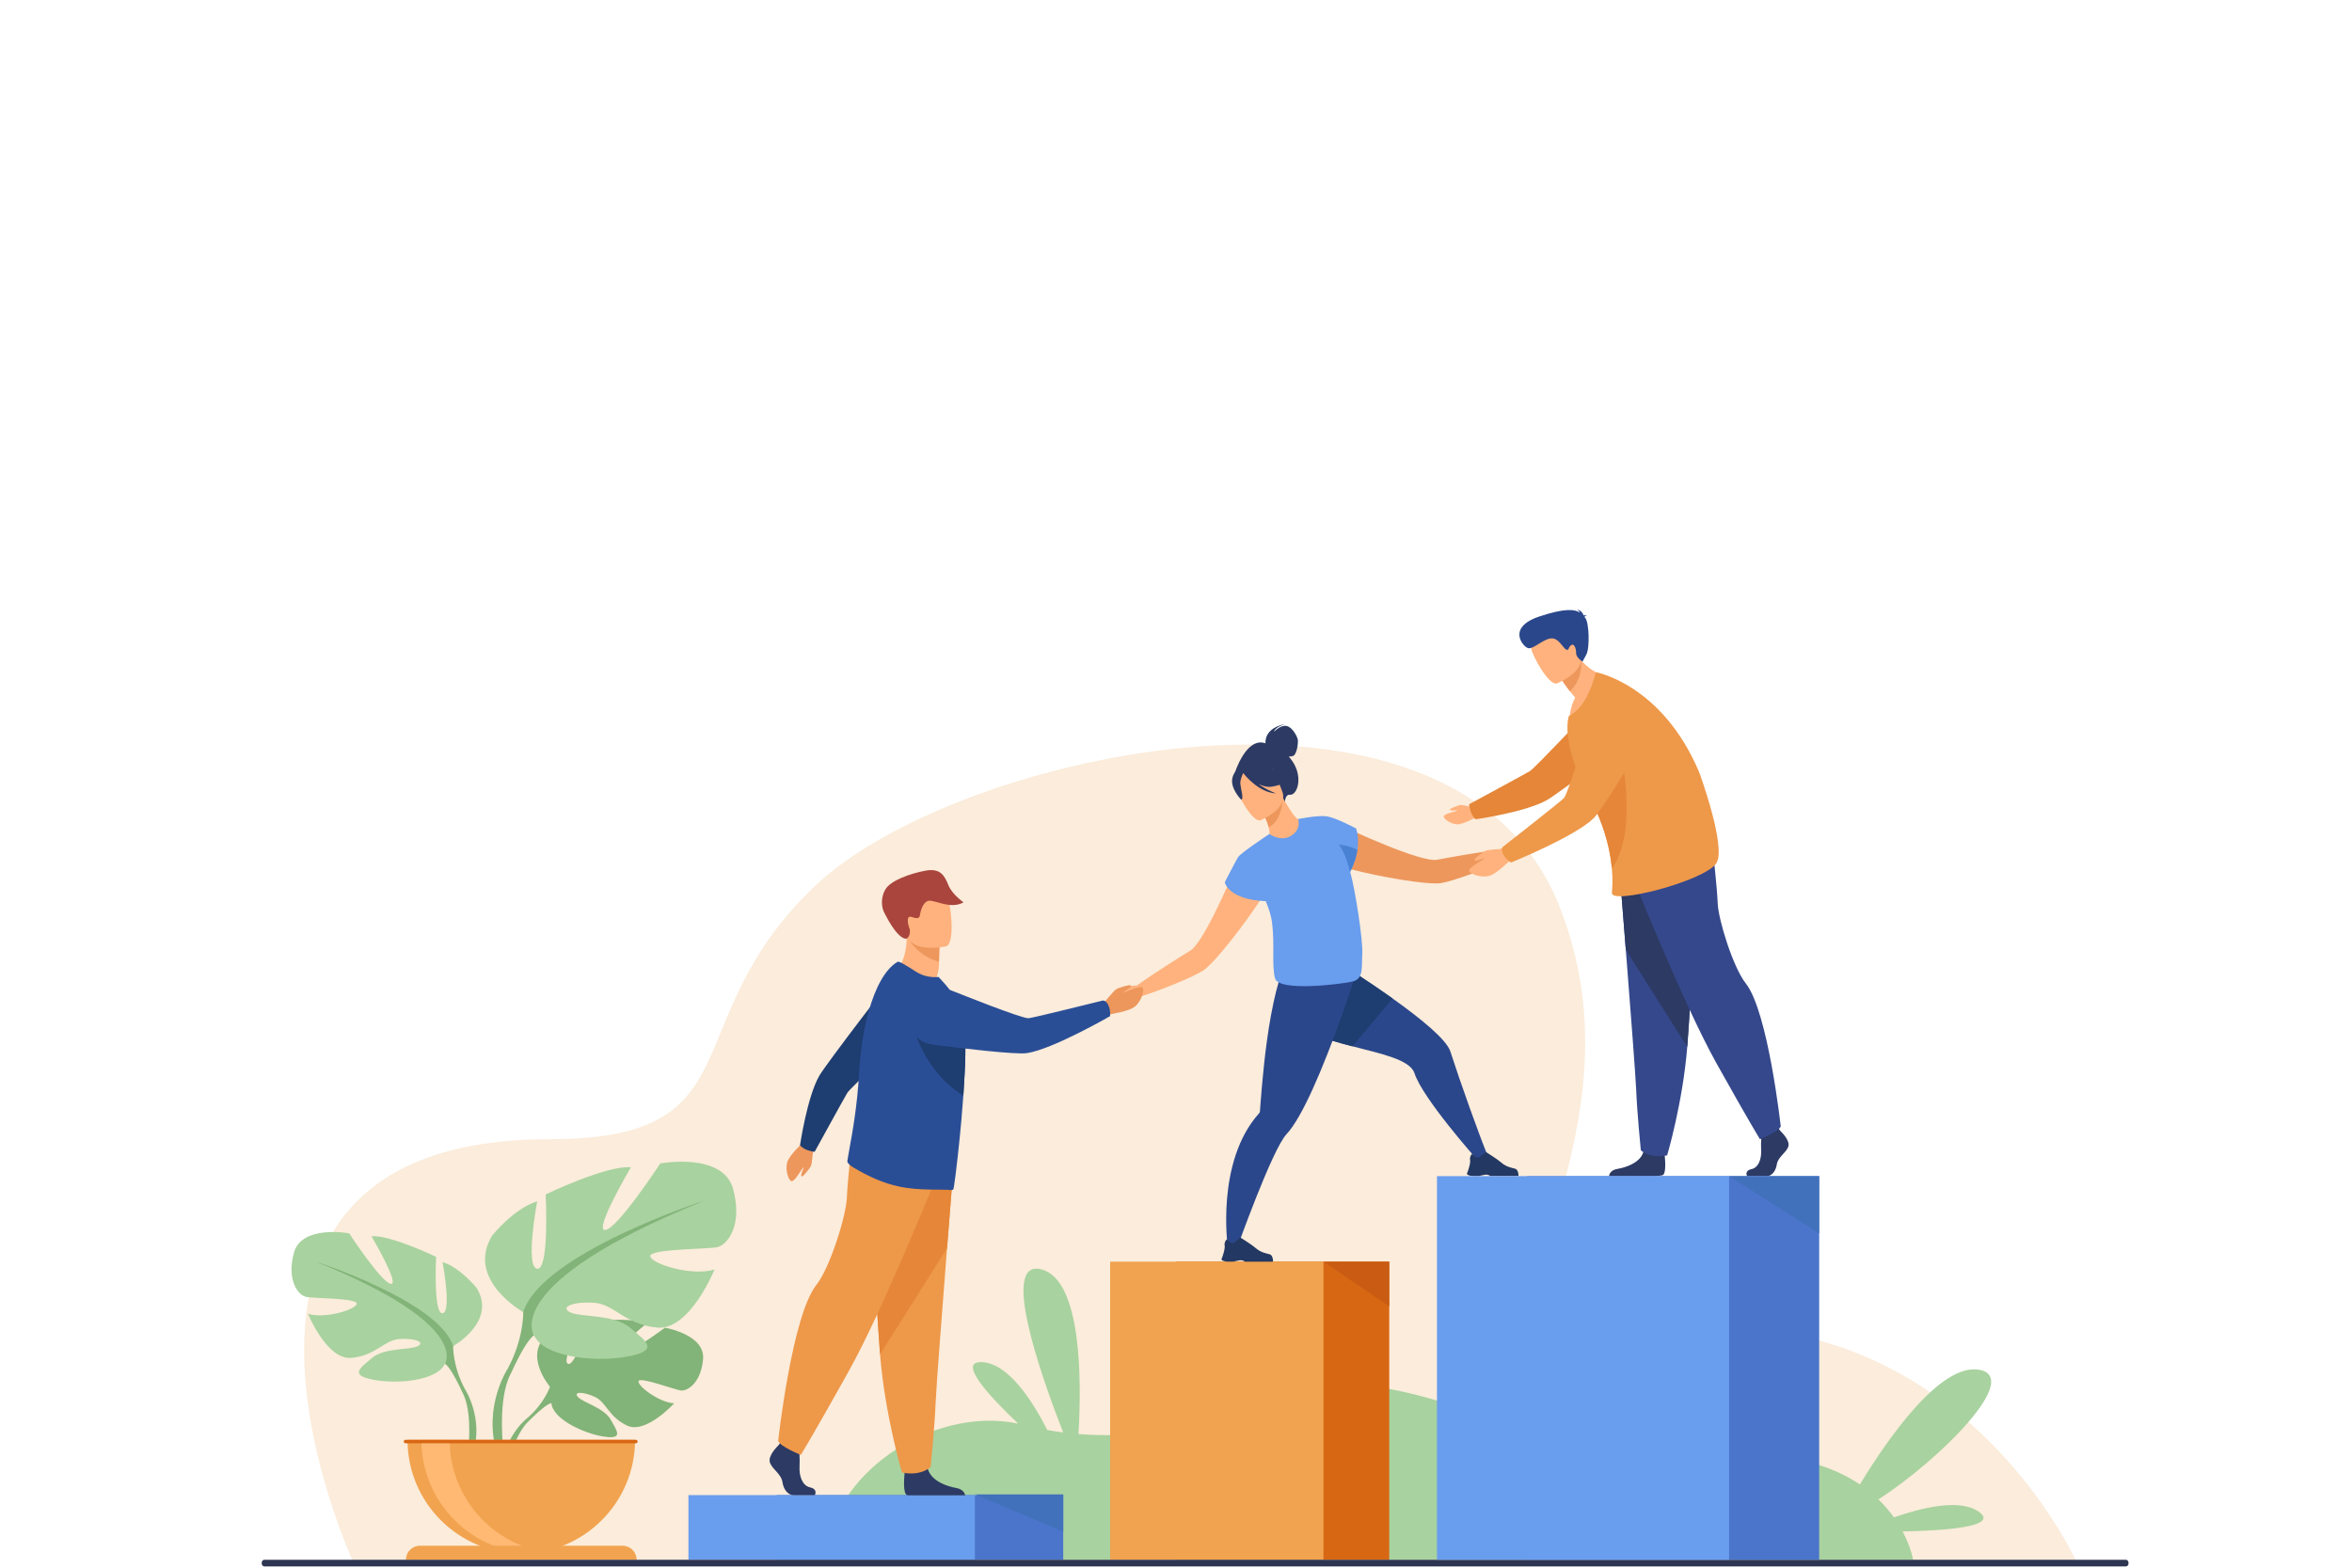 <?xml version="1.0" encoding="utf-8"?>
<!-- Generator: Adobe Illustrator 25.2.0, SVG Export Plug-In . SVG Version: 6.00 Build 0)  -->
<svg version="1.1" id="_x3C_Layer_x3E_" xmlns="http://www.w3.org/2000/svg" xmlns:xlink="http://www.w3.org/1999/xlink" x="0px"
	 y="0px" viewBox="0 0 3000 2000" enable-background="new 0 0 3000 2000" xml:space="preserve">
<g>
	<g>
		<path fill="#FBECDB" d="M452.827,1998.02c0,0-255.774-544.68,248.328-544.68c266.35,0,156.626-149.442,337.71-322.394
			c181.084-172.95,814.37-311.128,949.159,22.845c134.788,333.973-198.324,587.543,123.562,544.045
			c386.807-52.271,539.608,300.183,539.608,300.183H452.827z"/>
		<path fill="#A8D29F" d="M2524.353,1928.91c-23.869-17.442-72.641-5.666-108.639,6.928c-5.378-7.558-11.898-15.343-19.785-22.956
			c77.546-49.954,184.647-156.485,127.881-165.503c-49.345-7.839-115.942,88.051-151.531,146.425
			c-36.959-24.863-93.591-43.141-180.056-36.802c-224.398,16.451-399.699-128.295-528.92-80.019
			c-102.742,38.385-196.897,59.888-287.705,52.542c3.908-66.336,4.756-196.581-47.334-210.094
			c-52.883-13.718-1.01,134.197,27.821,208.055c-6.765-0.865-13.514-1.896-20.247-3.099c-18.668-36.811-49.432-84.982-83.212-86.629
			c-31.812-1.55,7.45,41.756,46.088,78.447c-111.049-23.314-242.776,66.954-244.961,173.686h1386.371c0,0-2.455-15.58-13.334-36.12
			C2480.371,1952.722,2550.28,1947.856,2524.353,1928.91z"/>
		<g>
			<g>
				<rect x="990.771" y="1907.401" fill="#4A75CB" width="365.396" height="82.507"/>
				<rect x="878.106" y="1907.399" fill="#699DEE" width="365.393" height="82.514"/>
			</g>
		</g>
		<g>
			<g>
				<g>
					
						<rect x="1499.91" y="1609.596" transform="matrix(-1 -1.224647e-16 1.224647e-16 -1 3271.899 3599.488)" fill="#D86713" width="272.079" height="380.296"/>
					
						<rect x="1416.019" y="1609.596" transform="matrix(-1 -1.224647e-16 1.224647e-16 -1 3104.116 3599.488)" fill="#F1A34F" width="272.078" height="380.296"/>
				</g>
			</g>
			<polygon fill="#C95C12" points="1688.097,1609.596 1771.989,1666.699 1771.989,1609.596 			"/>
		</g>
		<g>
			<path fill="#82B378" d="M848.214,1693.835c0,0-50.882,37.837-60.803,35.541c-9.922-2.294,37.186-40.843,37.186-40.843
				c-17.727-8.523-72.83-3.179-72.83-3.179s-18.354,59.189-27.406,54.522c-9.05-4.666,18.926-51.58,18.926-51.58
				c-19.743-1.19-43.958,13.469-43.958,13.469c-33.149,26.18,2.179,67.396,2.179,67.396s-6.804,20.375-27.738,38.929
				c0,0-29.899,22.112-31.975,61.62l5.426,0.485c0,0,8.603-36.796,24.236-54.201c0.608-0.629,1.492-1.535,2.582-2.634
				c2.547-2.357,4.331-4.13,5.53-5.446c7.78-7.477,18.533-16.999,23.713-17.922c0,0-0.26-0.952-0.221-2.605
				c0.071,0.833,0.144,1.692,0.221,2.605c1.774,20.831,42.188,39.024,67.05,42.765c24.863,3.741,17.177-6.478,8.611-21.632
				c-8.566-15.153-35.676-21.934-41.862-28.913c-6.185-6.979,6.602-6.995,21.583-0.153c14.979,6.842,17.03,25.084,41.061,36.593
				c24.03,11.508,60.188-28.368,60.188-28.368c-19.151-0.972-46.5-21.771-45.511-28.134c0.991-6.364,46.424,10.979,54.191,11.811
				c7.767,0.832,25.439-8.828,28.173-40.115C899.5,1702.563,848.214,1693.835,848.214,1693.835z"/>
			<g>
				<path fill="#A8D29F" d="M577.985,1717.329c0,0,56.2-31.472,29.973-74.183c0,0-20.981-26.227-43.46-32.971
					c0,0,11.988,63.693,0,65.192c-11.99,1.499-8.243-71.935-8.243-71.935s-59.197-28.474-82.426-26.227
					c0,0,36.717,62.195,24.728,60.696c-11.989-1.5-53.202-64.442-53.202-64.442s-60.696-11.241-70.437,24.727
					c-9.741,35.967,5.994,53.952,14.987,56.2c8.991,2.248,66.689,1.498,65.191,8.991c-1.499,7.493-40.463,19.483-62.194,12.739
					c0,0,23.979,59.197,55.45,56.2c31.472-2.998,41.213-22.48,60.695-23.979s33.719,3.746,23.978,8.992
					c-9.741,5.245-42.712,1.719-58.446,15.096c-15.737,13.378-28.474,21.62,0.749,27.615c29.224,5.995,81.676,2.248,92.166-20.232
					C577.985,1717.329,577.985,1717.329,577.985,1717.329z"/>
				<path fill="#82B378" d="M592.971,1772.029c-15.736-29.224-14.987-54.7-14.987-54.7
					c-17.984-56.95-175.341-107.902-175.341-107.902c200.068,80.927,164.85,130.382,164.85,130.382
					c5.392,3.146,13.476,18.142,19.087,29.649c0.798,1.957,2.064,4.667,3.943,8.346l0,0c0.762,1.663,1.371,3.025,1.792,3.974
					c10.301,25.774,4.844,70.284,4.844,70.284l6.243,1.677C617.239,1808.88,592.971,1772.029,592.971,1772.029z"/>
			</g>
			<g>
				<path fill="#A8D29F" d="M667.394,1673.926c0,0-74.082-41.485-39.51-97.787c0,0,27.657-34.571,57.289-43.461
					c0,0-15.804,83.958,0,85.934c15.805,1.976,10.865-94.824,10.865-94.824s78.032-37.535,108.653-34.571
					c0,0-48.4,81.983-32.596,80.007c15.805-1.975,70.13-84.945,70.13-84.945s80.008-14.817,92.849,32.595
					c12.84,47.412-7.903,71.117-19.755,74.081s-87.91,1.976-85.934,11.853c1.976,9.878,53.338,25.682,81.983,16.792
					c0,0-31.608,78.032-73.093,74.082c-41.485-3.951-54.326-29.633-80.008-31.609s-44.449,4.938-31.608,11.853
					c12.84,6.914,56.302,2.266,77.044,19.9c20.742,17.635,37.535,28.499-0.989,36.401c-38.521,7.902-107.664,2.964-121.492-26.669
					C667.394,1673.926,667.394,1673.926,667.394,1673.926z"/>
				<path fill="#82B378" d="M898.527,1531.69c0,0-207.427,67.167-231.133,142.236c0,0,0.988,33.583-19.756,72.105
					c0,0-31.988,48.576-13.751,107.708l8.23-2.212c0,0-7.193-58.67,6.386-92.646c0.554-1.252,1.357-3.047,2.361-5.238
					c0-0.001,0-0.001,0-0.001c2.478-4.85,4.147-8.422,5.2-11.003c7.396-15.168,18.053-34.936,25.159-39.082
					C681.222,1703.557,634.799,1638.367,898.527,1531.69z"/>
			</g>
			<path fill="#F1A34F" d="M664.898,1981.966c80.144,0,145.112-64.969,145.112-145.113H519.785
				C519.785,1916.997,584.754,1981.966,664.898,1981.966z"/>
			<path fill="#FFB973" d="M700.605,1980.856c-5.901,0.737-11.92,1.11-18.029,1.11c-80.141,0-145.106-64.972-145.106-145.114h36.05
				C573.52,1910.893,628.969,1971.978,700.605,1980.856z"/>
			<path fill="#F1A34F" d="M794.112,1971.989H535.683c-9.887,0-17.903,8.016-17.903,17.903h294.234
				C812.014,1980.005,803.999,1971.989,794.112,1971.989z"/>
			<path fill="#D86713" d="M811.085,1836.852H517.238c-1.229,0-2.226,0.997-2.226,2.226c0,1.229,0.997,2.226,2.226,2.226h293.847
				c1.229,0,2.225-0.997,2.225-2.226C813.31,1837.849,812.314,1836.852,811.085,1836.852z"/>
		</g>
		<g>
			<path fill="#ED975D" d="M1930.858,1072.703c-4.206-0.639-16.88,11.079-16.88,11.079l0,0
				c-27.065,3.127-66.635,10.313-80.876,13.055c-10.101,1.945-37.254-7.313-63.781-17.943
				c-31.548-12.648-62.206-27.237-62.206-27.237c-17.505-0.892-37.385,31.047-1.885,51.352c5.419,3.1,25.783,8.391,49.23,13.221
				c0,0,0,0,0.005-0.003c32.346,6.665,70.558,12.451,83.566,10.417c15.109-2.364,57.878-18.009,83.318-29.991v0.001
				c0,0,0.025-0.012,0.065-0.032c0.095-0.045,0.188-0.089,0.283-0.133c1.527-0.714,7.754-3.488,11.911-3.242
				c4.766,0.283,15.381-8.44,15.705-10.768C1949.636,1080.153,1935.065,1073.342,1930.858,1072.703z"/>
			<path fill="#2B478B" d="M1897.812,1475.051l-14.901,3.028c0,0-68.193-76.62-78.715-108.861
				c-5.631-17.23-41.632-24.676-79.256-34.402c-32.747-8.467-66.723-18.667-82.948-38.571
				c-34.876-42.764,21.903-95.311,21.903-95.311s60.371,35.88,112.452,72.948c36.403,25.905,68.757,52.388,73.633,67.608
				C1861.819,1378.502,1886.927,1448.858,1897.812,1475.051z"/>
			<path fill="#233862" d="M1877.867,1500.327h8.383c2.807-0.441,4.881-1.254,7.76-1.63c4.373-0.573,6.386,1.219,6.786,1.63
				c0.055,0.055,0.079,0.085,0.079,0.085h35.606c0.896-1.278,0.036-4.242-0.806-6.423c-0.567-1.482-1.804-2.605-3.334-3.047
				c-3.776-1.094-11.22-2.068-18.037-8.239c-3.835-3.465-18.52-12.743-18.52-12.743l-0.078-0.018
				c-0.323,0.006-1.858,0.477-8.537,6.118c-3.453,2.91-9.338-4.11-9.338-4.11s-1.105,0.914-1.93,2.617
				c-0.664,1.344-1.147,3.19-0.765,5.466c0.532,3.208-1.182,9.171-2.552,13.203c-0.829,2.444-1.528,4.177-1.528,4.177
				S1870.656,1499.426,1877.867,1500.327z"/>
			<path fill="#1E3D70" d="M1776.347,1273.882l-51.407,60.934c-32.747-8.467-66.723-18.667-82.948-38.571
				c-34.876-42.764,21.903-95.311,21.903-95.311S1724.266,1236.813,1776.347,1273.882z"/>
			<path fill="#2B478B" d="M1729.633,1242.054c0,0-4.145,13.068-10.891,32.731c-8.531,24.861-21.239,60.259-35.022,93.087
				c-3.028,7.213-6.112,14.306-9.213,21.133c-11.462,25.262-23.197,46.917-33.527,57.921
				c-18.562,19.783-63.69,146.968-63.69,146.968l-11.245-3.112c0,0-15.677-108.603,39.859-170.403
				c0.594-0.659,1.059-1.422,1.124-2.306c0.008-0.007,0.008-0.016,0.008-0.024c0.739-9.149,3.381-50.113,9.133-91.623
				c1.414-10.185,3.012-20.394,4.812-30.178c0.111-0.626,0.232-1.245,0.345-1.863c8.45-45.238,16.539-65.36,26.98-75.479
				l76.781,21.855L1729.633,1242.054z"/>
			<path fill="#233862" d="M1564.791,1609.513h8.382c2.808-0.443,4.881-1.256,7.76-1.631c4.373-0.573,6.387,1.219,6.787,1.631
				c0.054,0.054,0.078,0.084,0.078,0.084h35.607c0.896-1.279,0.036-4.242-0.807-6.423c-0.567-1.482-1.803-2.605-3.334-3.048
				c-3.776-1.093-11.22-2.067-18.037-8.238c-3.835-3.465-18.52-12.744-18.52-12.744l-0.078-0.018
				c-0.323,0.005-1.857,0.478-8.537,6.117c-3.453,2.91-9.338-4.11-9.338-4.11s-1.104,0.915-1.93,2.618
				c-0.663,1.343-1.147,3.19-0.764,5.466c0.532,3.208-1.183,9.171-2.551,13.203c-0.831,2.443-1.53,4.176-1.53,4.176
				S1557.58,1608.611,1564.791,1609.513z"/>
			<path fill="#FFB27D" d="M1581.259,1094.353c0,0-12.846,31.428-27.659,62.021c-12.459,25.719-26.302,50.845-35.081,56.208
				c-12.376,7.562-46.473,28.888-68.59,44.797c0,0-17.261-0.131-19.942,3.173c-2.681,3.305-8.869,18.151-7.062,19.654
				c1.807,1.503,15.528,0.806,18.862-2.611c2.908-2.98,9.382-5.123,10.99-5.622c0.101-0.031,0.199-0.06,0.3-0.092
				c0.042-0.011,0.069-0.02,0.069-0.02v-0.001c26.877-8.268,69.035-25.494,81.797-33.919c10.987-7.254,35.347-37.258,54.777-63.964
				c0.005-0.002,0.005-0.002,0.005-0.002c14.085-19.358,25.581-36.98,27.501-42.92
				C1629.803,1092.141,1593.602,1081.909,1581.259,1094.353z"/>
			<path fill="#2C3A64" d="M1648.448,971.109c-1.526-2.222-3.066-4.186-4.603-5.946c1.902,0.041,3.963-0.147,5.67-0.852
				c4.51-1.864,6.565-16.181,5.887-20.427c-0.677-4.245-6.939-16.526-14.663-17.75c-7.725-1.225-15.707,7.354-15.707,7.354
				c1.427-6.193,14.496-9.763,14.496-9.763c-26.92,4.963-25.547,22.918-25.362,24.576c-24.643-8.778-39.108,37.627-39.108,37.627
				l63.83,37.616c0,0,0.167-10.25,6.258-9.589C1654.645,1014.984,1662.549,991.663,1648.448,971.109z"/>
			<path fill="#FFB27D" d="M1652.514,1068.479c-14.646,6.903-34.082-3.04-33.977-3.145c1.256-1.256,0.815-5.016-0.337-9.932
				c-1.15-5.126-3.871-12.137-8.892-20.504c-1.046-1.78-2.092-3.557-3.349-5.441l1.674-0.626l28.455-11.404
				c0,0,4.604,8.264,9.416,15.796c4.079,6.278,8.368,11.927,10.252,11.718C1655.861,1044.836,1674.691,1057.808,1652.514,1068.479z"
				/>
			<path fill="#ED975D" d="M1636.089,1020.25c-0.732,10.147-4.185,28.455-17.889,35.152c-1.15-5.126-3.871-12.137-8.892-20.504
				L1636.089,1020.25z"/>
			<path fill="#FFB27D" d="M1607.642,1046.446c0,0,37.046-14.602,27.598-37.532c-9.448-22.93-11.031-40.258-35.083-31.904
				c-24.052,8.353-25.013,18.985-23.722,27.405C1577.728,1012.835,1597.762,1049.653,1607.642,1046.446z"/>
			<path fill="#2C3A64" d="M1621.461,1003.685c17.104-2.415,22.098-9.329,22.098-9.329s-15.753-4.52-25.011-19.948
				c0,0-19.226-6.484-33.473,4.355c-0.865,1.128-1.489,2.456-1.802,4.018c-3.265-1.07-8.177-0.792-11.01,8.437
				c-4.257,13.864,10.887,29.004,10.887,29.004c3.671-1.038-0.47-13.394-1.049-19.988c-0.425-4.854,2.192-11.065,3.605-14.011
				c1.813,2.351,19.859,25.03,41.89,25.935c0,0-11.64-4.037-22.232-11.938C1610.63,1002.808,1616.235,1004.423,1621.461,1003.685z"
				/>
			<path fill="#699DEE" d="M1723.046,1115.723c-0.314-1.106-0.65-2.254-1.005-3.432c5.499-10.516,8.204-19.993,9.35-28.015
				c2.511-16.949-1.778-27.411-1.778-27.411s-25.697-13.627-37.042-15.361c-0.049-0.019-0.097-0.037-0.141-0.042
				c-0.133-0.019-0.288-0.032-0.455-0.042c-11.453-1.58-36.25,3.482-36.25,3.482s4.783,12.734-8.712,21.223
				c-13.494,8.488-27.906-2.175-27.906-2.175c-0.435,0.292-0.898,0.615-1.373,0.952c0,0-0.001-0.002-0.002-0.002
				c0,0-35.507,23.427-38.695,28.781c-3.188,5.355-16.843,31.862-16.843,31.862s4.329,22.254,52.296,24.115
				c3.942,9.563,6.962,18.892,7.943,26.673c3.81,30.208-0.612,54.037,3.828,71.669c4.44,17.633,84.473,7.578,98.964,4.186
				c14.492-3.393,11.233-18.869,12.348-33.903C1738.976,1199.39,1727.766,1132.388,1723.046,1115.723z"/>
			<path fill="#4A82D3" d="M1731.392,1084.276c-1.151,8.054-3.87,17.575-9.415,28.14c-1.256-5.544-6.381-25.839-14.646-35.047
				C1707.332,1077.369,1721.245,1078.626,1731.392,1084.276z"/>
		</g>
		<g>
			<path fill="#ED975D" d="M1405.531,1282.253c0,0,14.911-18.068,18.119-20.204c3.209-2.136,17.294-5.88,18.099-5.127
				c0.805,0.755,0.841,1.846-0.904,3.387c-1.744,1.541-8.405,5.428-7.455,5.866c0.951,0.438,21.044-9.566,23.942-6.201
				c2.896,3.364-1.641,17.253-9.384,23.911c-7.743,6.658-30.855,9.498-32.309,10.427
				C1403.313,1302.194,1405.531,1282.253,1405.531,1282.253z"/>
			<path fill="#FFB27D" d="M1143.023,1240.531c0,0,21.42,25.413,48.698,14.782c0,0,5.869-14.193,5.951-24.656
				c0.009-1.287,0.026-2.535,0.045-3.722c0.146-11.782,0.543-18.392,0.543-18.392s-0.008-0.003-0.028-0.005
				c-1.241-0.518-41.699-17.127-41.665-15.749C1157.261,1224.654,1143.023,1240.531,1143.023,1240.531z"/>
			<path fill="#ED975D" d="M1160.629,1200.389c3.902,7.231,17.289,21.379,37.088,26.547c0.146-11.782,0.543-18.392,0.543-18.392
				s-0.008-0.003-0.028-0.005C1197.113,1208.238,1159.469,1198.256,1160.629,1200.389z"/>
			<path fill="#FFB27D" d="M1206.733,1207.319c0,0-45.499,10.698-51.724-17.74c-6.226-28.437-16.291-46.209,12.497-54.241
				c28.786-8.032,36.825,1.58,41.211,10.566C1213.104,1154.892,1218.409,1203.805,1206.733,1207.319z"/>
			<path fill="#A9453D" d="M1156.566,1197.328c-0.622,0.398-10.412,3.405-28.953-33.53c-2.91-5.798-4.893-18.341,1.892-29.423
				c6.785-11.083,30.841-19.797,50.827-23.589c19.987-3.792,24.785,7.454,29.492,18.758c4.94,11.865,19.21,21.633,19.21,21.633
				c-17.235,9.629-37.994-4.142-45.186-1.878c-7.192,2.265-9.732,13.598-10.272,17.233c-0.54,3.632-1.369,6.651-10.412,3.406
				c-9.043-3.244-4.088,12.817-2.641,15.887C1160.524,1185.824,1161.753,1194.005,1156.566,1197.328z"/>
			<g>
				<path fill="#2C3A64" d="M1039.358,1907.401h-27.551c-5.774,0-12.193-5.86-13.799-16.589
					c-1.607-10.736-13.478-16.588-16.049-25.371c-2.57-8.783,10.595-21.148,10.595-21.148l2.2-2.865l2.289-2.986l21.824,5.201
					c0,0,0.538,5.267,0.875,11.974c0.234,4.842,0.361,10.443,0.089,15.351c-0.642,11.713,3.237,24.322,13.502,26.601
					C1043.607,1899.848,1039.358,1907.401,1039.358,1907.401z"/>
				<path fill="#2C3A64" d="M1231.152,1907.667h-73.029c-0.699-0.141-1.229-0.298-1.551-0.464
					c-4.876-2.513-3.349-21.734-2.763-27.671c0.113-1.099,0.193-1.744,0.193-1.744s25.68-21.147,29.214-4.954
					c0.112,0.505,0.24,1.001,0.377,1.489v0.008c4.459,15.151,24.386,22.031,35.897,23.95
					C1228.285,1899.753,1230.566,1905.029,1231.152,1907.667z"/>
				<path fill="#EE9849" d="M1216.432,1485.354c0,0-3.9,48.658-8.483,107.147c-6.23,79.455-13.723,177.05-14.463,195.538
					c-1.281,32.105-6.423,83.46-6.423,83.46s-12.192,12.2-36.593,7.058c0,0-21.744-73.31-27.955-150.876
					c-0.096-1.271-0.193-2.552-0.289-3.833c-5.777-78.962-14.762-245.236-14.762-245.236L1216.432,1485.354z"/>
				<path fill="#E58638" d="M1216.432,1485.354c0,0-3.9,48.658-8.483,107.147l-85.434,135.181c-0.096-1.271-0.193-2.552-0.289-3.833
					c-5.777-78.962-14.762-245.236-14.762-245.236L1216.432,1485.354z"/>
				<path fill="#EE9849" d="M1198.623,1491.132c0,0-70.296,176.221-116.518,259.035c-46.221,82.814-60.665,105.926-60.665,105.926
					s-26.482-10.593-28.89-17.815c0,0,17.676-159.878,48.63-198.852c17.491-22.022,38.036-88.109,39-111.221
					c0.963-23.111,6.259-68.851,6.259-68.851L1198.623,1491.132z"/>
			</g>
			<g>
				<path fill="#ED975D" d="M1037.674,1461.785c0,0-1.82,22.007-3.154,25.387c-1.334,3.379-10.22,13.854-11.25,13.704
					c-1.029-0.15-1.644-0.975-1.124-3.108c0.521-2.131,3.586-8.722,2.615-8.551c-0.972,0.172-11.143,18.726-15.194,17.681
					c-4.052-1.045-8.013-14.238-5.603-23.556c2.411-9.318,18.773-23.951,19.397-25.453
					C1028.661,1445.157,1037.674,1461.785,1037.674,1461.785z"/>
				<path fill="#1E3D70" d="M1030.131,1467.366c7.781,2.498,9.028,1.933,9.028,1.933s37.87-68.948,41.706-75.259
					c3.836-6.312,80.405-77.317,80.405-77.317l-19.677-73.376c0,0-87.089,112.775-96.494,128.958
					c-15.54,26.741-24.647,88.847-24.647,88.847S1024.019,1465.404,1030.131,1467.366z"/>
			</g>
			<path fill="#2A4E96" d="M1231.272,1345.531c-0.273,15.07-1.148,32.009-2.329,49.214c-0.073,1.021-0.145,2.041-0.216,3.061
				c-0.755,10.659-1.575,21.342-2.515,31.76c-0.377,4.177-0.778,8.306-1.196,12.361l-0.064,0.547
				c-0.033,1.518-0.217,3.164-0.385,4.667c-3.839,39.02-7.864,69.848-8.611,70.322c-0.891,0.595-1.896,0.892-2.996,0.763
				c-10.233-1.286-40.764,1.036-65.76-4.402c-21.093-4.45-39.254-12.884-58.5-24.258c-2.554-1.509-8.377-5.509-7.904-8.497
				c0.466-3.285,1.325-8.033,2.418-14c3.792-20.755,10.337-56.458,12.57-98.242c0.434-7.784,1.068-15.47,1.887-23.029
				c2.145-19.687,5.582-38.386,10.194-54.998c8.57-30.859,21.164-54.491,36.964-63.735c2.065-1.157,13.172,5.911,23.374,12.458
				c9.422,6.04,19.342,7.711,28.988,6.867l8.49,9.39c10.281,11.952,21.229,27.865,24.217,50.483
				c0.225,1.671,0.418,3.446,0.578,5.333C1231.305,1320.809,1231.505,1332.472,1231.272,1345.531z"/>
			<path fill="#1E3D70" d="M1231.272,1345.531c-0.273,15.07-1.148,32.009-2.329,49.214c-0.073,1.021-0.145,2.041-0.216,3.061
				c-58.451-36.587-67.456-103.537-67.456-103.537c28.755,1.262,51.599,7.873,69.206,17.326
				C1231.305,1320.809,1231.505,1332.472,1231.272,1345.531z"/>
			<g>
				<path fill="#2A4E96" d="M1414.4,1284.061c-3.013-8.151-7.699-7.621-7.699-7.621s-86.907,21.658-94.706,22.587
					c-7.798,0.93-93.586-33.497-93.586-33.497s-33.766-15.154-49.583-1.318c-13.744,12.025-14.37,27.256-11.154,40.048
					c3.832,15.244,16.731,26.505,32.322,28.491c34.999,4.458,104.828,12.848,119.463,10.812
					c32.575-4.535,106.382-47.142,106.382-47.142S1416.767,1290.463,1414.4,1284.061z"/>
			</g>
		</g>
		<g id="man_2_">
			<g>
				<path fill="#2C3A64" d="M2271.357,1443.353c0,0,12.073,11.191,9.718,19.142c-2.356,7.951-13.253,13.252-14.725,22.971
					c-1.472,9.719-7.362,15.019-12.663,15.019s-25.272,0-25.272,0s-3.902-6.839,5.522-8.9c9.424-2.061,12.977-13.481,12.388-24.083
					c-0.589-10.601,0.884-24.737,0.884-24.737l20.025-4.712L2271.357,1443.353z"/>
				<path fill="#2C3A64" d="M2120.873,1499.161c-1.224,0.615-5.531,1.038-11.436,1.323h-57.15c0.192-1.7,1.522-7.76,10.867-9.267
					c10.559-1.716,28.848-7.852,32.924-21.357c0.138-0.43,0.253-0.877,0.353-1.323c3.238-14.428,26.795,4.414,26.795,4.414
					s0.069,0.577,0.17,1.561C2123.948,1479.819,2125.34,1496.931,2120.873,1499.161z"/>
				<path fill="#35488B" d="M2065.952,1113.202c0,0,3.578,44.642,7.783,98.304c5.717,72.896,12.59,162.437,13.271,179.399
					c1.175,29.455,5.892,76.571,5.892,76.571s11.185,11.194,33.573,6.476c0,0,19.948-67.258,25.647-138.422
					c0.088-1.166,0.177-2.341,0.265-3.516c5.302-72.446,13.544-224.994,13.544-224.994L2065.952,1113.202z"/>
				<path fill="#2C3A64" d="M2065.952,1113.202c0,0,3.578,44.642,7.783,98.304l78.382,124.023c0.088-1.166,0.177-2.341,0.265-3.516
					c5.302-72.446,13.544-224.994,13.544-224.994L2065.952,1113.202z"/>
				<path fill="#35488B" d="M2082.293,1118.504c0,0,64.493,161.676,106.899,237.653c42.407,75.98,55.659,97.183,55.659,97.183
					s24.296-9.719,26.505-16.344c0,0-16.216-146.681-44.617-182.436c-16.047-20.205-34.896-80.838-35.78-102.043
					c-0.884-21.203-5.743-63.168-5.743-63.168L2082.293,1118.504z"/>
			</g>
			<g>
				<path fill="#FFB27D" d="M1883.368,1030.816c0,0-17.493-4-20.438-3.799c-2.945,0.203-13.244,4.511-13.38,5.346
					c-0.137,0.833,0.351,1.514,2.129,1.634c1.78,0.12,7.638-0.634,7.267,0.077c-0.372,0.709-17.244,4.026-17.43,7.422
					c-0.186,3.395,9.058,9.706,16.868,10.129c7.81,0.422,23.166-8.651,24.482-8.766
					C1894.031,1041.884,1883.368,1030.816,1883.368,1030.816z"/>
				<path fill="#E58638" d="M1875.879,1035.259c-2.508-7.991-1.921-9.263-1.921-9.263s70.911-38.343,77.405-42.232
					c6.494-3.888,79.774-81.874,79.774-81.874l75.061,20.66c0,0-116.156,88.484-132.802,98.012
					c-27.509,15.745-91.214,24.657-91.214,24.657S1877.848,1041.535,1875.879,1035.259z"/>
			</g>
			<path fill="#FFB27D" d="M2053.882,863.978c0,0-26.314,46.299-52.035,52.343c0,0,1.071-15.55,7.334-26.191
				c-2.565-3.025-4.816-5.804-6.767-8.291c-6.475-8.297-9.553-13.375-9.553-13.375l8.73-23.468l5.923-15.922
				c2.846,5.167,5.984,9.571,9.256,13.336C2033.625,861.791,2053.882,863.978,2053.882,863.978z"/>
			<path fill="#ED975D" d="M2016.769,842.41c0,0,3.139,23.202-14.355,39.429c-6.475-8.297-9.553-13.375-9.553-13.375l8.73-23.468
				C2010.949,842.145,2016.769,842.41,2016.769,842.41z"/>
			<path fill="#FFB27D" d="M1985.926,871.885c0,0,39.318-15.328,29.395-39.665c-9.923-24.338-11.531-42.707-37.052-33.949
				c-25.522,8.758-26.583,20.02-25.248,28.949C1954.357,836.149,1975.443,875.246,1985.926,871.885z"/>
			<path fill="#EE9849" d="M2189.031,1101.569c-15.864,22.803-134.445,53.271-133.039,37.486c0.538-6.04,1.262-16.691-0.016-31.132
				c-0.297-3.382-0.715-6.964-1.261-10.756c-3.012-20.739-10.169-47.407-26.129-78.274c-1.197-2.314-2.441-4.643-3.735-7.004
				c-6.57-11.952-12.17-24.588-16.442-36.941c-8.217-23.743-11.526-46.458-7.382-61.31c0.017-0.072,0.041-0.137,0.065-0.209
				c24.787-11.462,34.393-55.913,34.393-55.913s84.57,15.181,131.939,127.906C2167.423,985.422,2202.83,1081.721,2189.031,1101.569z
				"/>
			<path fill="#E58638" d="M2055.976,1107.923c-0.297-3.382-0.715-6.964-1.261-10.756c-3.012-20.739-10.169-47.407-26.129-78.274
				c2.739-16.611,6.523-30.426,10.676-36.644c16.868-25.278,26.69-29.229,26.69-29.229S2091.246,1059.689,2055.976,1107.923z"/>
			<g>
				<path fill="#FFB27D" d="M1922.668,1082.544c0,0-23.394,1.228-27.02,2.535c-3.626,1.307-15.018,10.396-14.892,11.493
					c0.127,1.096,0.983,1.774,3.26,1.29c2.276-0.485,9.363-3.524,9.15-2.5c-0.213,1.024-20.212,11.217-19.233,15.547
					c0.98,4.33,14.842,8.952,24.801,6.692c9.958-2.259,25.996-19.141,27.609-19.756
					C1940.012,1092.632,1922.668,1082.544,1922.668,1082.544z"/>
				<path fill="#EE9849" d="M1918.257,1091.416c-4.687-7.571-1.308-11.025-1.308-11.025s72.269-56.584,77.934-62.301
					c5.667-5.715,31.905-96.738,31.905-96.738s9.031-36.838,30.181-40.899c18.379-3.53,31.081,5.563,39.392,16.222
					c9.903,12.703,10.877,30.224,2.656,44.076c-18.453,31.093-55.676,92.81-66.545,103.355
					c-24.192,23.467-105.134,56.263-105.134,56.263S1921.939,1097.363,1918.257,1091.416z"/>
			</g>
			<path fill="#2B478B" d="M2020.965,787.011c0.276-0.544,1.075-1.125,3.028-1.723c0,0-1.829-0.615-3.958-0.147
				c-1.103-2.694-3.786-7.28-8.82-7.316c0,0,2.886,0.751,3.951,3.641c-6.897-4.372-19.68-5.641-51.593,4.989
				c-42.059,14.009-21.045,38.424-14.672,40.382c6.375,1.958,18.11-10.605,28.664-12.32c10.554-1.715,16.264,12.987,20.288,14.207
				c4.024,1.219,1.736-2.126,5.949-5.477c4.213-3.351,6.633,4.532,6.542,10.068c-0.092,5.536,8.125,10.784,8.125,10.784
				s0,0,4.818-8.839c4.818-8.838,3.508-40.926-1.097-46.701C2021.786,788.048,2021.38,787.53,2020.965,787.011z"/>
		</g>
		<path fill="#2E3552" d="M2711.435,1998.389H337.351c-1.902,0-3.458-1.556-3.458-3.458v-1.581c0-1.902,1.556-3.458,3.458-3.458
			h2374.083c1.902,0,3.459,1.557,3.459,3.459v1.58C2714.893,1996.832,2713.337,1998.389,2711.435,1998.389z"/>
		<polygon fill="#4271BC" points="1356.167,1906.473 1356.167,1954.071 1243.498,1906.473 		"/>
		<rect x="1947.776" y="1500.482" fill="#4A75CB" width="372.61" height="489.407"/>
		<rect x="1832.882" y="1500.485" fill="#699DEE" width="372.616" height="489.407"/>
		<polygon fill="#4271BC" points="2320.385,1500.485 2320.385,1573.667 2205.5,1500.485 		"/>
	</g>
</g>
</svg>
